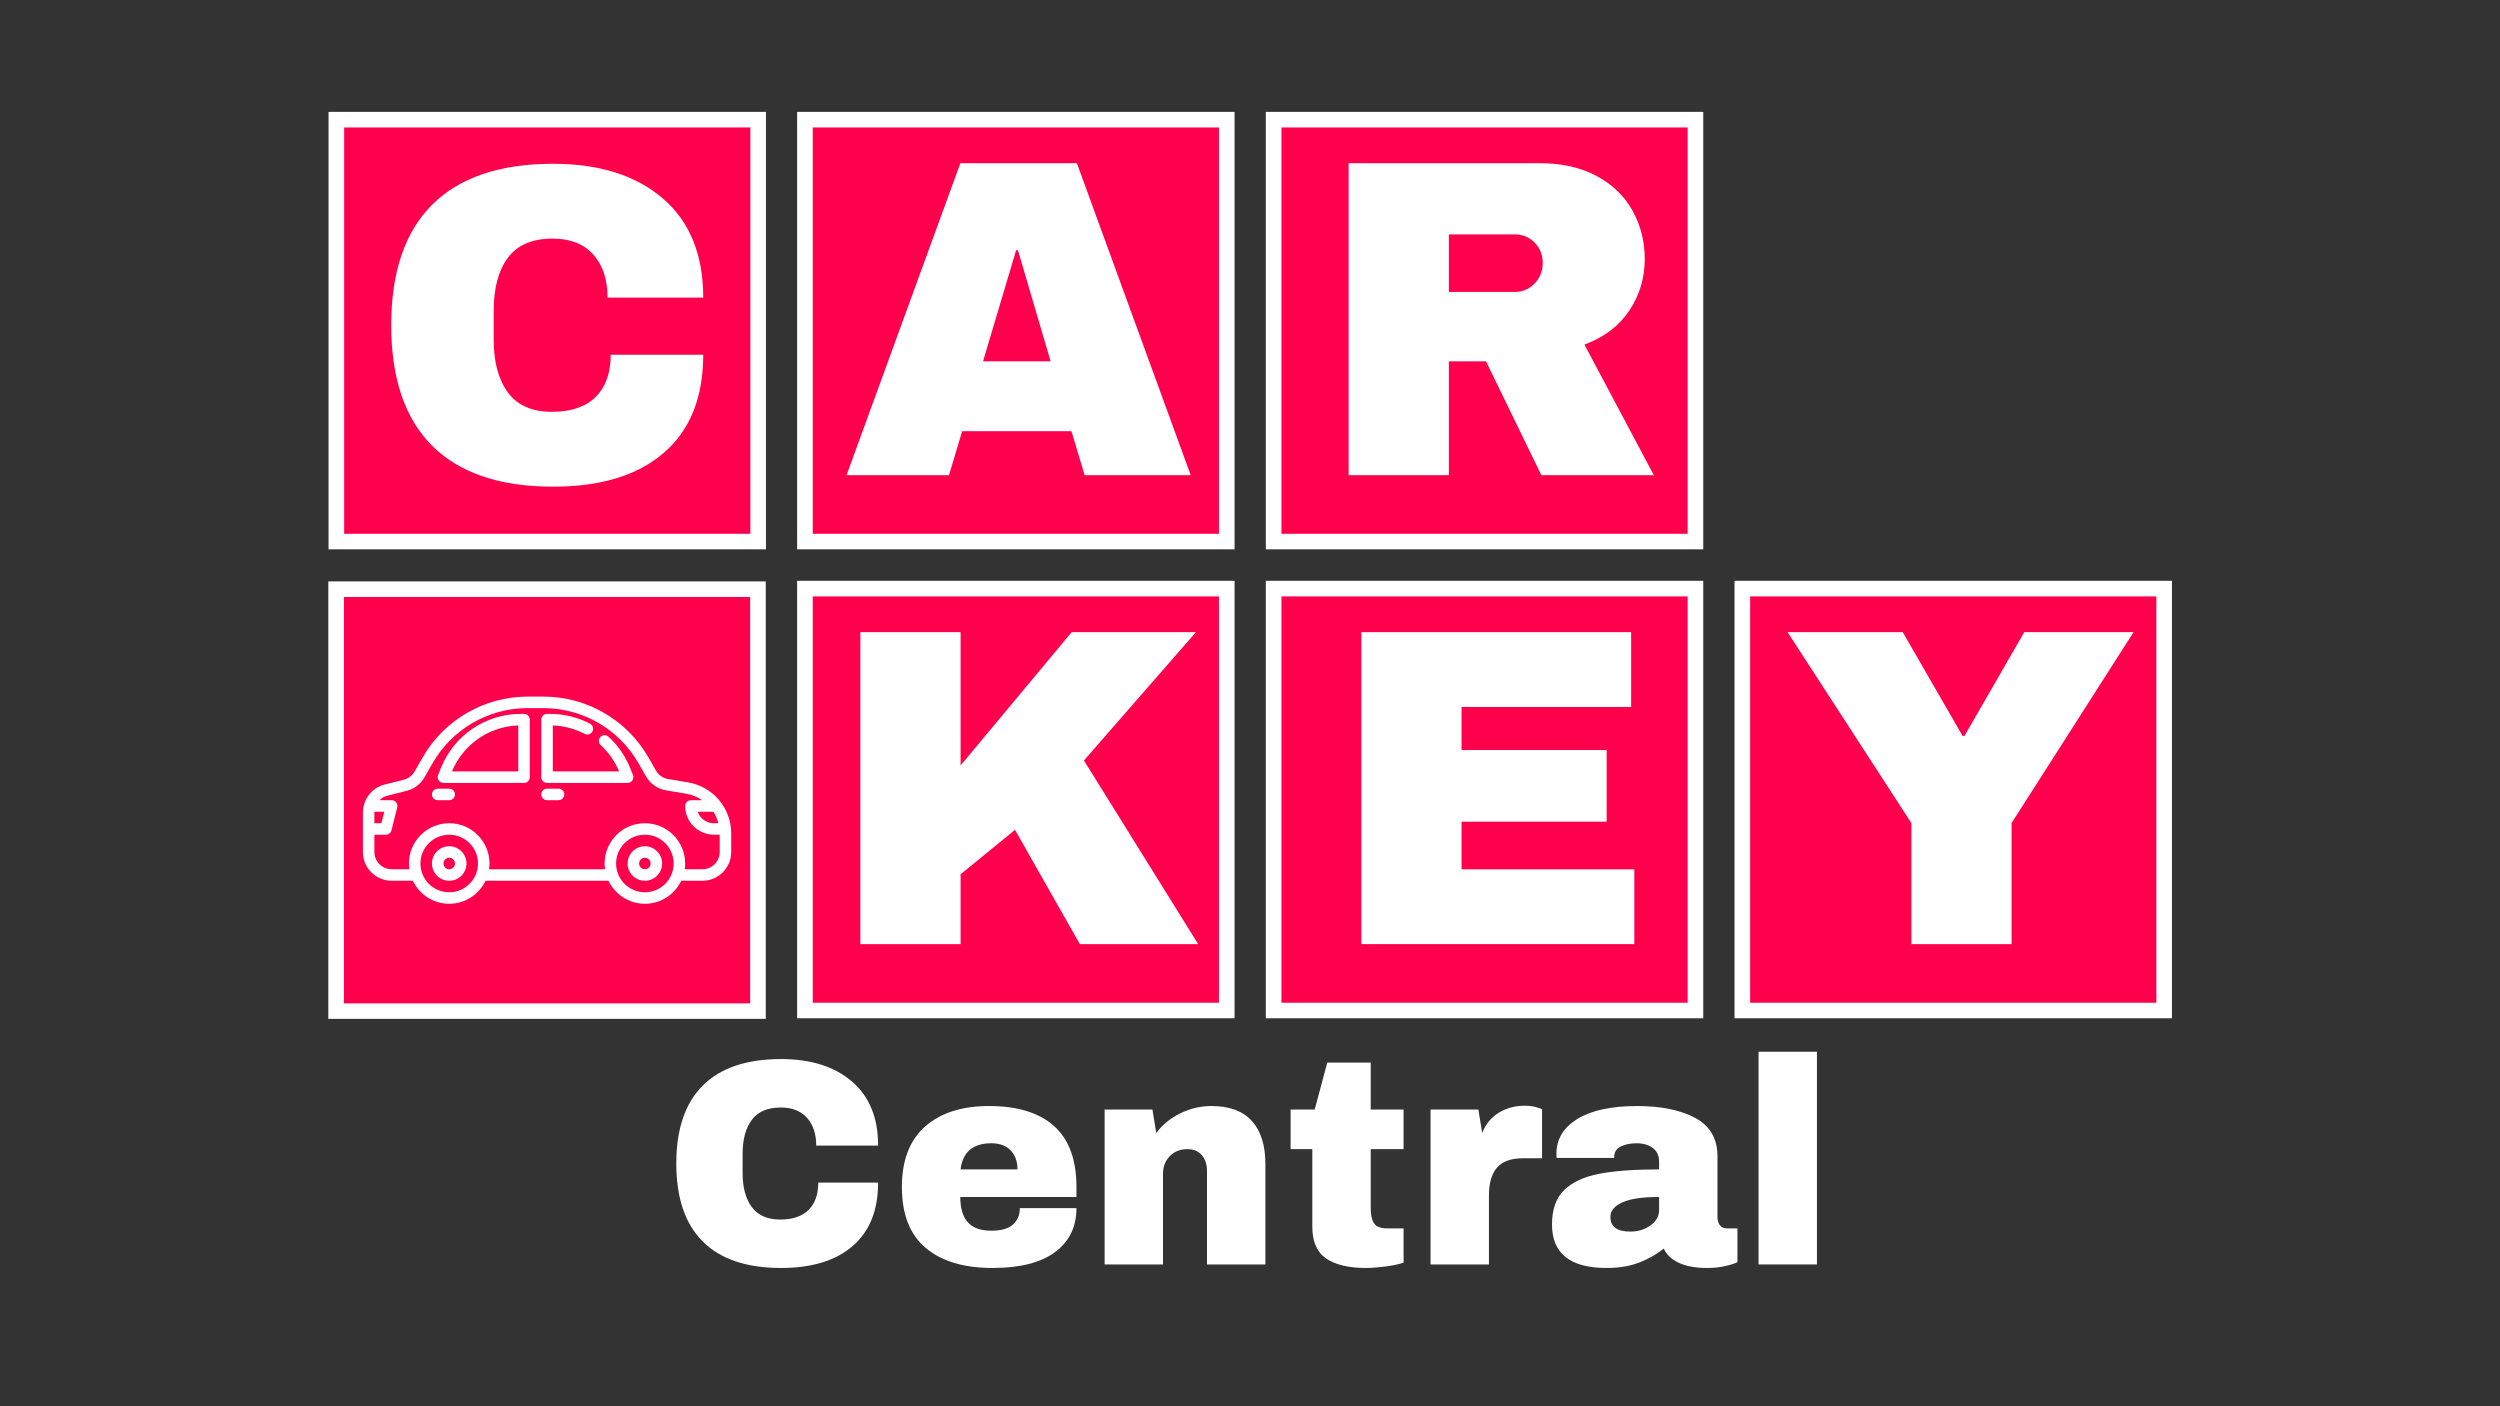 <svg xmlns="http://www.w3.org/2000/svg" xmlns:xlink="http://www.w3.org/1999/xlink" width="1920" zoomAndPan="magnify" viewBox="0 0 1440 810" height="1080" preserveAspectRatio="xMidYMid meet" version="1.0"><rect x="0" y="0" width="1440" height="810" fill="#333333" stroke="none"/><defs><g/><clipPath id="ec0aa5a966"><path d="M 0.516 0.375 L 243.75 0.375 L 243.75 241.305 L 0.516 241.305 Z M 0.516 0.375 " clip-rule="nonzero"/></clipPath><clipPath id="712e2c51bc"><path d="M 0.516 0.375 L 243.75 0.375 L 243.75 241.305 L 0.516 241.305 Z M 0.516 0.375 " clip-rule="nonzero"/></clipPath><clipPath id="dcf5b21749"><rect x="0" width="244" y="0" height="242"/></clipPath><clipPath id="c52d0d3748"><rect x="0" width="245" y="0" height="242"/></clipPath><clipPath id="6d9f02bea3"><path d="M 1.008 0.375 L 245.305 0.375 L 245.305 241.305 L 1.008 241.305 Z M 1.008 0.375 " clip-rule="nonzero"/></clipPath><clipPath id="f2762e1f8f"><path d="M 0.008 0.375 L 244.305 0.375 L 244.305 241.305 L 0.008 241.305 Z M 0.008 0.375 " clip-rule="nonzero"/></clipPath><clipPath id="16efa3f48b"><rect x="0" width="245" y="0" height="242"/></clipPath><clipPath id="ac810f6d8d"><rect x="0" width="246" y="0" height="242"/></clipPath><clipPath id="eb83eb7e69"><path d="M 0.844 0.375 L 244.078 0.375 L 244.078 241.305 L 0.844 241.305 Z M 0.844 0.375 " clip-rule="nonzero"/></clipPath><clipPath id="196bac753a"><path d="M 0.844 0.375 L 244 0.375 L 244 241.305 L 0.844 241.305 Z M 0.844 0.375 " clip-rule="nonzero"/></clipPath><clipPath id="bb52a8ef21"><rect x="0" width="245" y="0" height="242"/></clipPath><clipPath id="279c858d1c"><rect x="0" width="245" y="0" height="242"/></clipPath><clipPath id="7dd1de7f8d"><path d="M 1.008 0.492 L 244.238 0.492 L 244.238 242.098 L 1.008 242.098 Z M 1.008 0.492 " clip-rule="nonzero"/></clipPath><clipPath id="1148c16197"><path d="M 0.008 0.492 L 243.238 0.492 L 243.238 242.098 L 0.008 242.098 Z M 0.008 0.492 " clip-rule="nonzero"/></clipPath><clipPath id="267fcf2788"><rect x="0" width="244" y="0" height="243"/></clipPath><clipPath id="76c22a1e76"><rect x="0" width="245" y="0" height="243"/></clipPath><clipPath id="e51315429c"><path d="M 0.848 0.492 L 242.207 0.492 L 242.207 242.098 L 0.848 242.098 Z M 0.848 0.492 " clip-rule="nonzero"/></clipPath><clipPath id="d3f0a99d58"><path d="M 0.848 0.492 L 242.207 0.492 L 242.207 242 L 0.848 242 Z M 0.848 0.492 " clip-rule="nonzero"/></clipPath><clipPath id="f6dae89923"><rect x="0" width="243" y="0" height="243"/></clipPath><clipPath id="8da701ebd7"><rect x="0" width="243" y="0" height="243"/></clipPath><clipPath id="8908ed965d"><path d="M 0.609 0.492 L 243.84 0.492 L 243.84 242.098 L 0.609 242.098 Z M 0.609 0.492 " clip-rule="nonzero"/></clipPath><clipPath id="a39c9a56a1"><path d="M 0.609 0.492 L 243.84 0.492 L 243.84 242.098 L 0.609 242.098 Z M 0.609 0.492 " clip-rule="nonzero"/></clipPath><clipPath id="4ce8c907f7"><rect x="0" width="244" y="0" height="243"/></clipPath><clipPath id="46dd816e2d"><rect x="0" width="245" y="0" height="243"/></clipPath><clipPath id="70adb1454a"><path d="M 229 552 L 907 552 L 907 737.16 L 229 737.16 Z M 229 552 " clip-rule="nonzero"/></clipPath><clipPath id="9ac05c9c2e"><rect x="0" width="678" y="0" height="186"/></clipPath><clipPath id="71275ba8c1"><path d="M 0.16 0.359 L 328 0.359 L 328 328 L 0.16 328 Z M 0.16 0.359 " clip-rule="nonzero"/></clipPath><clipPath id="e5eca4195a"><path d="M 37.238 37.418 L 289.203 37.418 L 289.203 289.41 L 37.238 289.41 Z M 37.238 37.418 " clip-rule="nonzero"/></clipPath><clipPath id="fa9969fddb"><rect x="0" width="328" y="0" height="328"/></clipPath><clipPath id="a352e15496"><path d="M 270 0.359 L 598 0.359 L 598 328 L 270 328 Z M 270 0.359 " clip-rule="nonzero"/></clipPath><clipPath id="b0642d98d8"><path d="M 37.145 37.418 L 289.109 37.418 L 289.109 289.41 L 37.145 289.41 Z M 37.145 37.418 " clip-rule="nonzero"/></clipPath><clipPath id="6d7df82a5b"><rect x="0" width="328" y="0" height="328"/></clipPath><clipPath id="a1062c3258"><path d="M 540 0.359 L 868 0.359 L 868 328 L 540 328 Z M 540 0.359 " clip-rule="nonzero"/></clipPath><clipPath id="2e2789f857"><path d="M 37.117 37.418 L 289.082 37.418 L 289.082 289.41 L 37.117 289.41 Z M 37.117 37.418 " clip-rule="nonzero"/></clipPath><clipPath id="463fa2f2f8"><rect x="0" width="328" y="0" height="328"/></clipPath><clipPath id="999f8a88f9"><path d="M 0.16 270 L 328 270 L 328 598 L 0.16 598 Z M 0.16 270 " clip-rule="nonzero"/></clipPath><clipPath id="23a456396c"><path d="M 37.109 37.891 L 289.074 37.891 L 289.074 289.883 L 37.109 289.883 Z M 37.109 37.891 " clip-rule="nonzero"/></clipPath><clipPath id="072b222020"><rect x="0" width="328" y="0" height="328"/></clipPath><clipPath id="61bd6630a0"><path d="M 57.016 374.242 L 269.41 374.242 L 269.41 493.762 L 57.016 493.762 Z M 57.016 374.242 " clip-rule="nonzero"/></clipPath><clipPath id="2fff043147"><path d="M 37.145 37.531 L 289.109 37.531 L 289.109 289.523 L 37.145 289.523 Z M 37.145 37.531 " clip-rule="nonzero"/></clipPath><clipPath id="b5135bb35c"><rect x="0" width="328" y="0" height="328"/></clipPath><clipPath id="87bc0aa2b8"><path d="M 0.844 1.012 L 244.078 1.012 L 244.078 246.098 L 0.844 246.098 Z M 0.844 1.012 " clip-rule="nonzero"/></clipPath><clipPath id="30eb00d82a"><path d="M 0.844 0.012 L 244.078 0.012 L 244.078 245.098 L 0.844 245.098 Z M 0.844 0.012 " clip-rule="nonzero"/></clipPath><clipPath id="6d7b68c0a7"><rect x="0" width="245" y="0" height="246"/></clipPath><clipPath id="0afd5bdff9"><rect x="0" width="245" y="0" height="247"/></clipPath><clipPath id="185ad5e5e0"><path d="M 37.117 37.531 L 289.082 37.531 L 289.082 289.523 L 37.117 289.523 Z M 37.117 37.531 " clip-rule="nonzero"/></clipPath><clipPath id="c4b0e4c71a"><rect x="0" width="328" y="0" height="328"/></clipPath><clipPath id="62cd99730a"><path d="M 810 270 L 1137.281 270 L 1137.281 598 L 810 598 Z M 810 270 " clip-rule="nonzero"/></clipPath><clipPath id="d122a399a1"><path d="M 37.086 37.531 L 289.051 37.531 L 289.051 289.523 L 37.086 289.523 Z M 37.086 37.531 " clip-rule="nonzero"/></clipPath><clipPath id="7374127c99"><rect x="0" width="328" y="0" height="328"/></clipPath><clipPath id="4a838307e4"><rect x="0" width="207" y="0" height="285"/></clipPath><clipPath id="63c7ade122"><rect x="0" width="221" y="0" height="285"/></clipPath><clipPath id="510166ee7f"><rect x="0" width="207" y="0" height="285"/></clipPath><clipPath id="7d531813e0"><rect x="0" width="192" y="0" height="285"/></clipPath><clipPath id="3b14a6f207"><rect x="0" width="207" y="0" height="285"/></clipPath><clipPath id="e1c004c2ce"><rect x="0" width="207" y="0" height="285"/></clipPath><clipPath id="ec895c2ccf"><rect x="0" width="1138" y="0" height="738"/></clipPath></defs><g transform="matrix(1, 0, 0, 1, 152, 27)"><g clip-path="url(#ec895c2ccf)"><g transform="matrix(1, 0, 0, 1, 40, 44)"><g clip-path="url(#c52d0d3748)"><g clip-path="url(#ec0aa5a966)"><g transform="matrix(1, 0, 0, 1, 0, 0)"><g clip-path="url(#dcf5b21749)"><g clip-path="url(#712e2c51bc)"><path fill="#ff004d" d="M 0.516 0.375 L 243.328 0.375 L 243.328 241.305 L 0.516 241.305 Z M 0.516 0.375 " fill-opacity="1" fill-rule="nonzero"/></g></g></g></g></g></g><g transform="matrix(1, 0, 0, 1, 312, 44)"><g clip-path="url(#ac810f6d8d)"><g clip-path="url(#6d9f02bea3)"><g transform="matrix(1, 0, 0, 1, 1, 0)"><g clip-path="url(#16efa3f48b)"><g clip-path="url(#f2762e1f8f)"><path fill="#ff004d" d="M 0.008 0.375 L 244.703 0.375 L 244.703 241.305 L 0.008 241.305 Z M 0.008 0.375 " fill-opacity="1" fill-rule="nonzero"/></g></g></g></g></g></g><g transform="matrix(1, 0, 0, 1, 581, 44)"><g clip-path="url(#279c858d1c)"><g clip-path="url(#eb83eb7e69)"><g transform="matrix(1, 0, 0, 1, 0, 0)"><g clip-path="url(#bb52a8ef21)"><g clip-path="url(#196bac753a)"><path fill="#ff004d" d="M 0.844 0.375 L 243.656 0.375 L 243.656 241.305 L 0.844 241.305 Z M 0.844 0.375 " fill-opacity="1" fill-rule="nonzero"/></g></g></g></g></g></g><g transform="matrix(1, 0, 0, 1, 312, 314)"><g clip-path="url(#76c22a1e76)"><g clip-path="url(#7dd1de7f8d)"><g transform="matrix(1, 0, 0, 1, 1, 0)"><g clip-path="url(#267fcf2788)"><g clip-path="url(#1148c16197)"><path fill="#ff004d" d="M 0.008 0.492 L 243.504 0.492 L 243.504 242.098 L 0.008 242.098 Z M 0.008 0.492 " fill-opacity="1" fill-rule="nonzero"/></g></g></g></g></g></g><g transform="matrix(1, 0, 0, 1, 852, 314)"><g clip-path="url(#8da701ebd7)"><g clip-path="url(#e51315429c)"><g><g clip-path="url(#f6dae89923)"><g clip-path="url(#d3f0a99d58)"><path fill="#ff004d" d="M 0.848 0.492 L 242.207 0.492 L 242.207 241.852 L 0.848 241.852 Z M 0.848 0.492 " fill-opacity="1" fill-rule="nonzero"/></g></g></g></g></g></g><g transform="matrix(1, 0, 0, 1, 41, 314)"><g clip-path="url(#46dd816e2d)"><g clip-path="url(#8908ed965d)"><g transform="matrix(1, 0, 0, 1, 0, 0)"><g clip-path="url(#4ce8c907f7)"><g clip-path="url(#a39c9a56a1)"><path fill="#ff004d" d="M 0.609 0.492 L 244.102 0.492 L 244.102 242.098 L 0.609 242.098 Z M 0.609 0.492 " fill-opacity="1" fill-rule="nonzero"/></g></g></g></g></g></g><g clip-path="url(#70adb1454a)"><g transform="matrix(1, 0, 0, 1, 229, 552)"><g clip-path="url(#9ac05c9c2e)"><g fill="#ffffff" fill-opacity="1"><g transform="translate(0.94, 149.321)"><g><path d="M 67.938 -118.297 C 85.164 -118.297 98.789 -113.984 108.812 -105.359 C 118.844 -96.742 123.859 -84.438 123.859 -68.438 L 88.203 -68.438 C 88.203 -75.195 86.426 -80.547 82.875 -84.484 C 79.332 -88.43 74.297 -90.406 67.766 -90.406 C 60.211 -90.406 54.66 -88.039 51.109 -83.312 C 47.566 -78.582 45.797 -71.988 45.797 -63.531 L 45.797 -52.719 C 45.797 -44.383 47.566 -37.82 51.109 -33.031 C 54.66 -28.25 60.098 -25.859 67.422 -25.859 C 74.629 -25.859 80.094 -27.711 83.812 -31.422 C 87.531 -35.141 89.391 -40.379 89.391 -47.141 L 123.859 -47.141 C 123.859 -31.254 118.984 -19.086 109.234 -10.641 C 99.492 -2.191 85.727 2.031 67.938 2.031 C 48.102 2.031 33.086 -3.035 22.891 -13.172 C 12.703 -23.316 7.609 -38.301 7.609 -58.125 C 7.609 -77.957 12.703 -92.941 22.891 -103.078 C 33.086 -113.223 48.102 -118.297 67.938 -118.297 Z M 67.938 -118.297 "/></g></g></g><g fill="#ffffff" fill-opacity="1"><g transform="translate(132.409, 149.321)"><g><path d="M 56.266 -91.25 C 72.609 -91.25 85.086 -87.414 93.703 -79.75 C 102.316 -72.094 106.625 -60.379 106.625 -44.609 L 106.625 -38.859 L 39.719 -38.859 C 39.719 -32.441 41.148 -27.598 44.016 -24.328 C 46.891 -21.066 51.426 -19.438 57.625 -19.438 C 63.258 -19.438 67.398 -20.617 70.047 -22.984 C 72.691 -25.348 74.016 -28.5 74.016 -32.438 L 106.625 -32.438 C 106.625 -21.625 102.508 -13.176 94.281 -7.094 C 86.062 -1.008 74.066 2.031 58.297 2.031 C 41.734 2.031 28.891 -1.828 19.766 -9.547 C 10.641 -17.266 6.078 -28.953 6.078 -44.609 C 6.078 -59.93 10.523 -71.535 19.422 -79.422 C 28.328 -87.305 40.609 -91.25 56.266 -91.25 Z M 57.625 -69.797 C 47.031 -69.797 41.113 -64.781 39.875 -54.75 L 72.656 -54.75 C 72.656 -59.363 71.332 -63.023 68.688 -65.734 C 66.039 -68.441 62.352 -69.797 57.625 -69.797 Z M 57.625 -69.797 "/></g></g></g><g fill="#ffffff" fill-opacity="1"><g transform="translate(245.121, 149.321)"><g><path d="M 71.656 -91.25 C 82.02 -91.25 89.789 -88.375 94.969 -82.625 C 100.156 -76.883 102.75 -68.609 102.75 -57.797 L 102.75 0 L 69.109 0 L 69.109 -53.734 C 69.109 -57.566 68.125 -60.633 66.156 -62.938 C 64.188 -65.25 61.398 -66.406 57.797 -66.406 C 53.629 -66.406 50.25 -65.051 47.656 -62.344 C 45.062 -59.645 43.766 -56.328 43.766 -52.391 L 43.766 0 L 10.141 0 L 10.141 -89.219 L 37.688 -89.219 L 39.875 -75.703 C 43.375 -80.43 47.969 -84.203 53.656 -87.016 C 59.344 -89.836 65.344 -91.25 71.656 -91.25 Z M 71.656 -91.25 "/></g></g></g><g fill="#ffffff" fill-opacity="1"><g transform="translate(357.832, 149.321)"><g><path d="M 69.625 -89.219 L 69.625 -66.406 L 50.703 -66.406 L 50.703 -32.438 C 50.703 -28.383 51.375 -25.426 52.719 -23.562 C 54.07 -21.707 56.551 -20.781 60.156 -20.781 L 69.625 -20.781 L 69.625 -1.016 C 66.914 -0.109 63.422 0.625 59.141 1.188 C 54.859 1.75 51.141 2.031 47.984 2.031 C 38.078 2.031 30.445 0.227 25.094 -3.375 C 19.738 -6.977 17.062 -13.117 17.062 -21.797 L 17.062 -66.406 L 4.562 -66.406 L 4.562 -89.219 L 18.422 -89.219 L 25.688 -116.266 L 50.703 -116.266 L 50.703 -89.219 Z M 69.625 -89.219 "/></g></g></g><g fill="#ffffff" fill-opacity="1"><g transform="translate(432.861, 149.321)"><g><path d="M 64.391 -91.422 C 66.973 -91.422 69.281 -91.109 71.312 -90.484 C 73.344 -89.867 74.359 -89.504 74.359 -89.391 L 74.359 -61.172 L 63.531 -61.172 C 56.551 -61.172 51.508 -59.367 48.406 -55.766 C 45.312 -52.16 43.766 -46.812 43.766 -39.719 L 43.766 0 L 10.141 0 L 10.141 -89.219 L 37.688 -89.219 L 39.875 -75.703 C 41.906 -80.891 45.117 -84.805 49.516 -87.453 C 53.91 -90.098 58.867 -91.422 64.391 -91.422 Z M 64.391 -91.422 "/></g></g></g><g fill="#ffffff" fill-opacity="1"><g transform="translate(507.889, 149.321)"><g><path d="M 54.25 -91.25 C 67.875 -91.25 78.969 -88.969 87.531 -84.406 C 96.094 -79.844 100.375 -72.438 100.375 -62.188 L 100.375 -27.375 C 100.375 -25.457 100.82 -23.879 101.719 -22.641 C 102.625 -21.398 103.977 -20.781 105.781 -20.781 L 111.875 -20.781 L 111.875 -1.359 C 111.531 -1.129 110.656 -0.758 109.25 -0.25 C 107.844 0.25 105.844 0.754 103.25 1.266 C 100.656 1.773 97.672 2.031 94.297 2.031 C 87.766 2.031 82.383 1.047 78.156 -0.922 C 73.926 -2.898 71.023 -5.633 69.453 -9.125 C 65.172 -5.75 60.379 -3.047 55.078 -1.016 C 49.785 1.016 43.594 2.031 36.5 2.031 C 15.539 2.031 5.062 -6.305 5.062 -22.984 C 5.062 -31.66 7.398 -38.281 12.078 -42.844 C 16.754 -47.406 23.484 -50.531 32.266 -52.219 C 41.055 -53.906 52.551 -54.75 66.75 -54.75 L 66.75 -59.141 C 66.75 -62.641 65.535 -65.289 63.109 -67.094 C 60.691 -68.895 57.566 -69.797 53.734 -69.797 C 50.242 -69.797 47.227 -69.176 44.688 -67.938 C 42.156 -66.695 40.891 -64.723 40.891 -62.016 L 40.891 -61.344 L 7.766 -61.344 C 7.66 -61.906 7.609 -62.691 7.609 -63.703 C 7.609 -72.148 11.633 -78.852 19.688 -83.812 C 27.738 -88.77 39.258 -91.25 54.25 -91.25 Z M 66.75 -38.859 C 57.176 -38.859 50.109 -37.816 45.547 -35.734 C 40.984 -33.648 38.703 -30.863 38.703 -27.375 C 38.703 -21.738 42.531 -18.922 50.188 -18.922 C 54.582 -18.922 58.441 -20.102 61.766 -22.469 C 65.086 -24.844 66.75 -27.773 66.75 -31.266 Z M 66.75 -38.859 "/></g></g></g><g fill="#ffffff" fill-opacity="1"><g transform="translate(620.601, 149.321)"><g><path d="M 11.328 0 L 11.328 -122.516 L 44.953 -122.516 L 44.953 0 Z M 11.328 0 "/></g></g></g></g></g></g><g clip-path="url(#71275ba8c1)"><g transform="matrix(1, 0, 0, 1, 0, 0)"><g clip-path="url(#fa9969fddb)"><g clip-path="url(#e5eca4195a)"><path stroke-linecap="butt" transform="matrix(0.36, 0, 0, 0.36, 37.239, 37.416)" fill="none" stroke-linejoin="miter" d="M -0.001 0.005 L 699.919 0.005 L 699.919 700.131 L -0.001 700.131 Z M -0.001 0.005 " stroke="#ffffff" stroke-width="50" stroke-opacity="1" stroke-miterlimit="4"/></g></g></g></g><g clip-path="url(#a352e15496)"><g transform="matrix(1, 0, 0, 1, 270, 0)"><g clip-path="url(#6d7df82a5b)"><g clip-path="url(#b0642d98d8)"><path stroke-linecap="butt" transform="matrix(0.36, 0, 0, 0.36, 37.145, 37.416)" fill="none" stroke-linejoin="miter" d="M -0.001 0.005 L 699.919 0.005 L 699.919 700.131 L -0.001 700.131 Z M -0.001 0.005 " stroke="#ffffff" stroke-width="50" stroke-opacity="1" stroke-miterlimit="4"/></g></g></g></g><g clip-path="url(#a1062c3258)"><g transform="matrix(1, 0, 0, 1, 540, 0)"><g clip-path="url(#463fa2f2f8)"><g clip-path="url(#2e2789f857)"><path stroke-linecap="butt" transform="matrix(0.36, 0, 0, 0.36, 37.116, 37.416)" fill="none" stroke-linejoin="miter" d="M 0.004 0.005 L 699.924 0.005 L 699.924 700.131 L 0.004 700.131 Z M 0.004 0.005 " stroke="#ffffff" stroke-width="50" stroke-opacity="1" stroke-miterlimit="4"/></g></g></g></g><g clip-path="url(#999f8a88f9)"><g transform="matrix(1, 0, 0, 1, 0, 270)"><g clip-path="url(#072b222020)"><g clip-path="url(#23a456396c)"><path stroke-linecap="butt" transform="matrix(0.36, 0, 0, 0.36, 37.11, 37.892)" fill="none" stroke-linejoin="miter" d="M -0.002 -0.003 L 699.918 -0.003 L 699.918 700.134 L -0.002 700.134 Z M -0.002 -0.003 " stroke="#ffffff" stroke-width="50" stroke-opacity="1" stroke-miterlimit="4"/></g></g></g></g><g clip-path="url(#61bd6630a0)"><path fill="#ffffff" d="M 252.598 473.691 L 242.379 473.691 C 242.547 472.605 242.652 471.504 242.652 470.375 C 242.652 457.582 232.242 447.172 219.449 447.172 C 206.652 447.172 196.242 457.582 196.242 470.375 C 196.242 471.504 196.348 472.605 196.516 473.691 L 129.672 473.691 C 129.84 472.605 129.945 471.504 129.945 470.375 C 129.945 457.582 119.535 447.172 106.742 447.172 C 93.945 447.172 83.535 457.582 83.535 470.375 C 83.535 471.504 83.641 472.605 83.809 473.691 L 73.59 473.691 C 68.102 473.691 63.645 469.238 63.645 463.746 L 63.645 453.801 L 70.277 453.801 C 71.793 453.801 73.125 452.766 73.488 451.289 L 76.801 438.031 C 77.047 437.047 76.828 435.996 76.207 435.195 C 75.574 434.379 74.613 433.914 73.59 433.914 L 66.586 433.914 C 67.828 432.684 69.383 431.75 71.184 431.309 L 82.164 428.551 C 86.527 427.465 90.309 424.602 92.535 420.703 L 97.156 412.613 C 108.348 393.031 129.297 380.875 151.84 380.875 L 161.086 380.875 C 183.633 380.875 204.582 393.031 215.77 412.613 L 220.082 420.148 C 222.555 424.484 226.801 427.449 231.734 428.266 L 243.156 430.172 C 246.602 430.738 249.746 432.062 252.469 433.914 L 245.969 433.914 C 244.141 433.914 242.652 435.402 242.652 437.227 C 242.652 441.617 244.375 445.773 247.52 448.973 C 250.68 452.078 254.836 453.801 259.227 453.801 L 262.543 453.801 L 262.543 463.746 C 262.543 469.238 258.086 473.691 252.598 473.691 Z M 219.449 486.949 C 210.305 486.949 202.871 479.52 202.871 470.375 C 202.871 461.234 210.305 453.801 219.449 453.801 C 228.59 453.801 236.023 461.234 236.023 470.375 C 236.023 479.52 228.59 486.949 219.449 486.949 Z M 106.742 486.949 C 97.598 486.949 90.164 479.52 90.164 470.375 C 90.164 461.234 97.598 453.801 106.742 453.801 C 115.883 453.801 123.316 461.234 123.316 470.375 C 123.316 479.52 115.883 486.949 106.742 486.949 Z M 63.684 440.543 L 69.344 440.543 L 67.688 447.172 L 63.645 447.172 L 63.645 440.945 C 63.645 440.812 63.672 440.684 63.684 440.543 Z M 258.875 440.543 C 260.172 442.562 261.168 444.789 261.777 447.172 L 259.227 447.172 C 256.586 447.172 254.086 446.137 252.207 444.285 C 251.133 443.195 250.344 441.93 249.852 440.543 Z M 244.246 423.633 L 232.824 421.727 C 229.871 421.234 227.32 419.461 225.832 416.859 L 221.52 409.324 C 209.168 387.684 186 374.242 161.086 374.242 L 151.84 374.242 C 126.926 374.242 103.762 387.684 91.41 409.324 L 86.785 417.414 C 85.438 419.746 83.172 421.469 80.559 422.129 L 69.578 424.875 C 63.879 426.297 59.543 430.547 57.832 435.906 C 57.793 435.996 57.793 436.086 57.754 436.18 C 57.301 437.707 57.016 439.301 57.016 440.945 L 57.016 463.746 C 57.016 472.887 64.449 480.32 73.59 480.32 L 85.801 480.32 C 89.543 488.141 97.508 493.582 106.742 493.582 C 115.973 493.582 123.938 488.141 127.68 480.32 L 198.508 480.32 C 202.25 488.141 210.215 493.582 219.449 493.582 C 228.68 493.582 236.645 488.141 240.387 480.32 L 252.598 480.32 C 261.738 480.32 269.172 472.887 269.172 463.746 L 269.172 453.062 C 269.172 438.418 258.684 426.039 244.246 423.633 " fill-opacity="1" fill-rule="nonzero"/></g><path fill="#ffffff" d="M 169.723 427.281 L 163.094 427.281 C 161.27 427.281 159.777 428.773 159.777 430.598 C 159.777 432.422 161.27 433.914 163.094 433.914 L 169.723 433.914 C 171.551 433.914 173.039 432.422 173.039 430.598 C 173.039 428.773 171.551 427.281 169.723 427.281 " fill-opacity="1" fill-rule="nonzero"/><path fill="#ffffff" d="M 106.742 427.281 L 100.109 427.281 C 98.285 427.281 96.797 428.773 96.797 430.598 C 96.797 432.422 98.285 433.914 100.109 433.914 L 106.742 433.914 C 108.566 433.914 110.055 432.422 110.055 430.598 C 110.055 428.773 108.566 427.281 106.742 427.281 " fill-opacity="1" fill-rule="nonzero"/><path fill="#ffffff" d="M 219.449 473.691 C 217.621 473.691 216.133 472.203 216.133 470.375 C 216.133 468.551 217.621 467.062 219.449 467.062 C 221.273 467.062 222.762 468.551 222.762 470.375 C 222.762 472.203 221.273 473.691 219.449 473.691 Z M 219.449 460.434 C 213.957 460.434 209.504 464.887 209.504 470.375 C 209.504 475.867 213.957 480.32 219.449 480.32 C 224.938 480.32 229.391 475.867 229.391 470.375 C 229.391 464.887 224.938 460.434 219.449 460.434 " fill-opacity="1" fill-rule="nonzero"/><path fill="#ffffff" d="M 106.742 473.691 C 104.914 473.691 103.426 472.203 103.426 470.375 C 103.426 468.551 104.914 467.062 106.742 467.062 C 108.566 467.062 110.055 468.551 110.055 470.375 C 110.055 472.203 108.566 473.691 106.742 473.691 Z M 106.742 460.434 C 101.25 460.434 96.797 464.887 96.797 470.375 C 96.797 475.867 101.25 480.32 106.742 480.32 C 112.23 480.32 116.684 475.867 116.684 470.375 C 116.684 464.887 112.23 460.434 106.742 460.434 " fill-opacity="1" fill-rule="nonzero"/><path fill="#ffffff" d="M 146.52 417.336 L 108.32 417.336 C 114.859 401.695 129.672 391.453 146.52 390.844 Z M 149.836 384.188 L 148.113 384.188 C 127.68 384.188 109.551 396.453 101.938 415.449 L 100.344 419.422 C 99.941 420.445 100.059 421.598 100.68 422.504 C 101.301 423.422 102.324 423.969 103.426 423.969 L 149.836 423.969 C 151.66 423.969 153.148 422.48 153.148 420.652 L 153.148 387.504 C 153.148 385.68 151.66 384.188 149.836 384.188 " fill-opacity="1" fill-rule="nonzero"/><path fill="#ffffff" d="M 210.992 415.434 C 208.195 408.48 203.988 402.395 198.484 397.332 C 197.137 396.09 195.039 396.18 193.809 397.527 C 192.566 398.871 192.656 400.969 194.004 402.199 C 198.625 406.461 202.188 411.551 204.609 417.336 L 166.41 417.336 L 166.41 390.844 C 172.793 391.09 179.113 392.762 184.758 395.715 C 186.391 396.566 188.395 395.934 189.238 394.316 C 190.078 392.695 189.457 390.688 187.84 389.836 C 180.77 386.145 172.805 384.188 164.816 384.188 L 163.094 384.188 C 161.27 384.188 159.777 385.68 159.777 387.504 L 159.777 420.652 C 159.777 422.48 161.27 423.969 163.094 423.969 L 209.504 423.969 C 210.602 423.969 211.625 423.422 212.246 422.504 C 212.871 421.598 212.984 420.445 212.586 419.422 L 210.992 415.434 " fill-opacity="1" fill-rule="nonzero"/><g transform="matrix(1, 0, 0, 1, 270, 270)"><g clip-path="url(#b5135bb35c)"><g clip-path="url(#2fff043147)"><path stroke-linecap="butt" transform="matrix(0.36, 0, 0, 0.36, 37.145, 37.532)" fill="none" stroke-linejoin="miter" d="M -0.001 -0.002 L 699.919 -0.002 L 699.919 700.135 L -0.001 700.135 Z M -0.001 -0.002 " stroke="#ffffff" stroke-width="50" stroke-opacity="1" stroke-miterlimit="4"/></g></g></g><g transform="matrix(1, 0, 0, 1, 581, 310)"><g clip-path="url(#0afd5bdff9)"><g clip-path="url(#87bc0aa2b8)"><g transform="matrix(1, 0, 0, 1, 0, 1)"><g clip-path="url(#6d7b68c0a7)"><g clip-path="url(#30eb00d82a)"><path fill="#ff004d" d="M 0.844 0.012 L 244.078 0.012 L 244.078 245.145 L 0.844 245.145 Z M 0.844 0.012 " fill-opacity="1" fill-rule="nonzero"/></g></g></g></g></g></g><g transform="matrix(1, 0, 0, 1, 540, 270)"><g clip-path="url(#c4b0e4c71a)"><g clip-path="url(#185ad5e5e0)"><path stroke-linecap="butt" transform="matrix(0.36, 0, 0, 0.36, 37.116, 37.532)" fill="none" stroke-linejoin="miter" d="M 0.004 -0.002 L 699.924 -0.002 L 699.924 700.135 L 0.004 700.135 Z M 0.004 -0.002 " stroke="#ffffff" stroke-width="50" stroke-opacity="1" stroke-miterlimit="4"/></g></g></g><g clip-path="url(#62cd99730a)"><g transform="matrix(1, 0, 0, 1, 810, 270)"><g clip-path="url(#7374127c99)"><g clip-path="url(#d122a399a1)"><path stroke-linecap="butt" transform="matrix(0.36, 0, 0, 0.36, 37.086, 37.532)" fill="none" stroke-linejoin="miter" d="M -0.001 -0.002 L 699.919 -0.002 L 699.919 700.135 L -0.001 700.135 Z M -0.001 -0.002 " stroke="#ffffff" stroke-width="50" stroke-opacity="1" stroke-miterlimit="4"/></g></g></g></g><g transform="matrix(1, 0, 0, 1, 61, 24)"><g clip-path="url(#4a838307e4)"><g fill="#ffffff" fill-opacity="1"><g transform="translate(0.593, 226.183)"><g><path d="M 105 -182.844 C 131.645 -182.844 152.719 -176.18 168.219 -162.859 C 183.719 -149.535 191.469 -130.508 191.469 -105.781 L 136.344 -105.781 C 136.344 -116.227 133.598 -124.5 128.109 -130.594 C 122.629 -136.695 114.844 -139.75 104.75 -139.75 C 93.07 -139.75 84.488 -136.086 79 -128.766 C 73.52 -121.453 70.781 -111.27 70.781 -98.219 L 70.781 -81.5 C 70.781 -68.613 73.52 -58.469 79 -51.062 C 84.488 -43.664 92.895 -39.969 104.219 -39.969 C 115.363 -39.969 123.805 -42.836 129.547 -48.578 C 135.297 -54.328 138.172 -62.426 138.172 -72.875 L 191.469 -72.875 C 191.469 -48.32 183.938 -29.516 168.875 -16.453 C 153.812 -3.391 132.52 3.141 105 3.141 C 74.352 3.141 51.148 -4.691 35.391 -20.359 C 19.629 -36.035 11.75 -59.203 11.75 -89.859 C 11.75 -120.504 19.629 -143.66 35.391 -159.328 C 51.148 -175.004 74.352 -182.844 105 -182.844 Z M 105 -182.844 "/></g></g></g></g></g><g transform="matrix(1, 0, 0, 1, 324, 291)"><g clip-path="url(#63c7ade122)"><g fill="#ffffff" fill-opacity="1"><g transform="translate(0.241, 225.819)"><g><path d="M 141.047 -179.703 L 212.625 -179.703 L 148.109 -105.781 L 213.922 0 L 145.75 0 L 108.406 -65.828 L 77.062 -40.219 L 77.062 0 L 19.328 0 L 19.328 -179.703 L 77.062 -179.703 L 77.062 -102.906 Z M 141.047 -179.703 "/></g></g></g></g></g><g transform="matrix(1, 0, 0, 1, 332, 21)"><g clip-path="url(#510166ee7f)"><g fill="#ffffff" fill-opacity="1"><g transform="translate(0.992, 225.703)"><g><path d="M 139.75 0 L 132.172 -25.344 L 69.219 -25.344 L 61.641 0 L 2.609 0 L 68.172 -179.703 L 135.297 -179.703 L 200.859 0 Z M 81.234 -65.562 L 120.156 -65.562 L 101.344 -129.562 L 100.297 -129.562 Z M 81.234 -65.562 "/></g></g></g></g></g><g transform="matrix(1, 0, 0, 1, 612, 291)"><g clip-path="url(#7d531813e0)"><g fill="#ffffff" fill-opacity="1"><g transform="translate(0.792, 225.819)"><g><path d="M 19.328 -179.703 L 174.75 -179.703 L 174.75 -136.609 L 77.062 -136.609 L 77.062 -111.797 L 160.641 -111.797 L 160.641 -70.531 L 77.062 -70.531 L 77.062 -43.094 L 176.578 -43.094 L 176.578 0 L 19.328 0 Z M 19.328 -179.703 "/></g></g></g></g></g><g transform="matrix(1, 0, 0, 1, 605, 21)"><g clip-path="url(#3b14a6f207)"><g fill="#ffffff" fill-opacity="1"><g transform="translate(0.483, 225.703)"><g><path d="M 189.891 -124.594 C 189.891 -113.625 186.926 -103.695 181 -94.812 C 175.082 -85.938 166.469 -79.406 155.156 -75.219 L 195.125 0 L 130.344 0 L 98.469 -65.562 L 77.062 -65.562 L 77.062 0 L 19.328 0 L 19.328 -179.703 L 129.297 -179.703 C 142.18 -179.703 153.191 -177.219 162.328 -172.25 C 171.473 -167.289 178.352 -160.586 182.969 -152.141 C 187.582 -143.703 189.891 -134.52 189.891 -124.594 Z M 131.125 -122.25 C 131.125 -126.945 129.555 -130.863 126.422 -134 C 123.285 -137.133 119.453 -138.703 114.922 -138.703 L 77.062 -138.703 L 77.062 -105.531 L 114.922 -105.531 C 119.453 -105.531 123.285 -107.141 126.422 -110.359 C 129.555 -113.578 131.125 -117.539 131.125 -122.25 Z M 131.125 -122.25 "/></g></g></g></g></g><g transform="matrix(1, 0, 0, 1, 875, 291)"><g clip-path="url(#e1c004c2ce)"><g fill="#ffffff" fill-opacity="1"><g transform="translate(0.81, 225.819)"><g><path d="M 130.859 0 L 73.141 0 L 73.141 -69.734 L 1.828 -179.703 L 68.172 -179.703 L 102.656 -119.891 L 103.703 -119.891 L 138.172 -179.703 L 201.125 -179.703 L 130.859 -69.734 Z M 130.859 0 "/></g></g></g></g></g></g></g></svg>